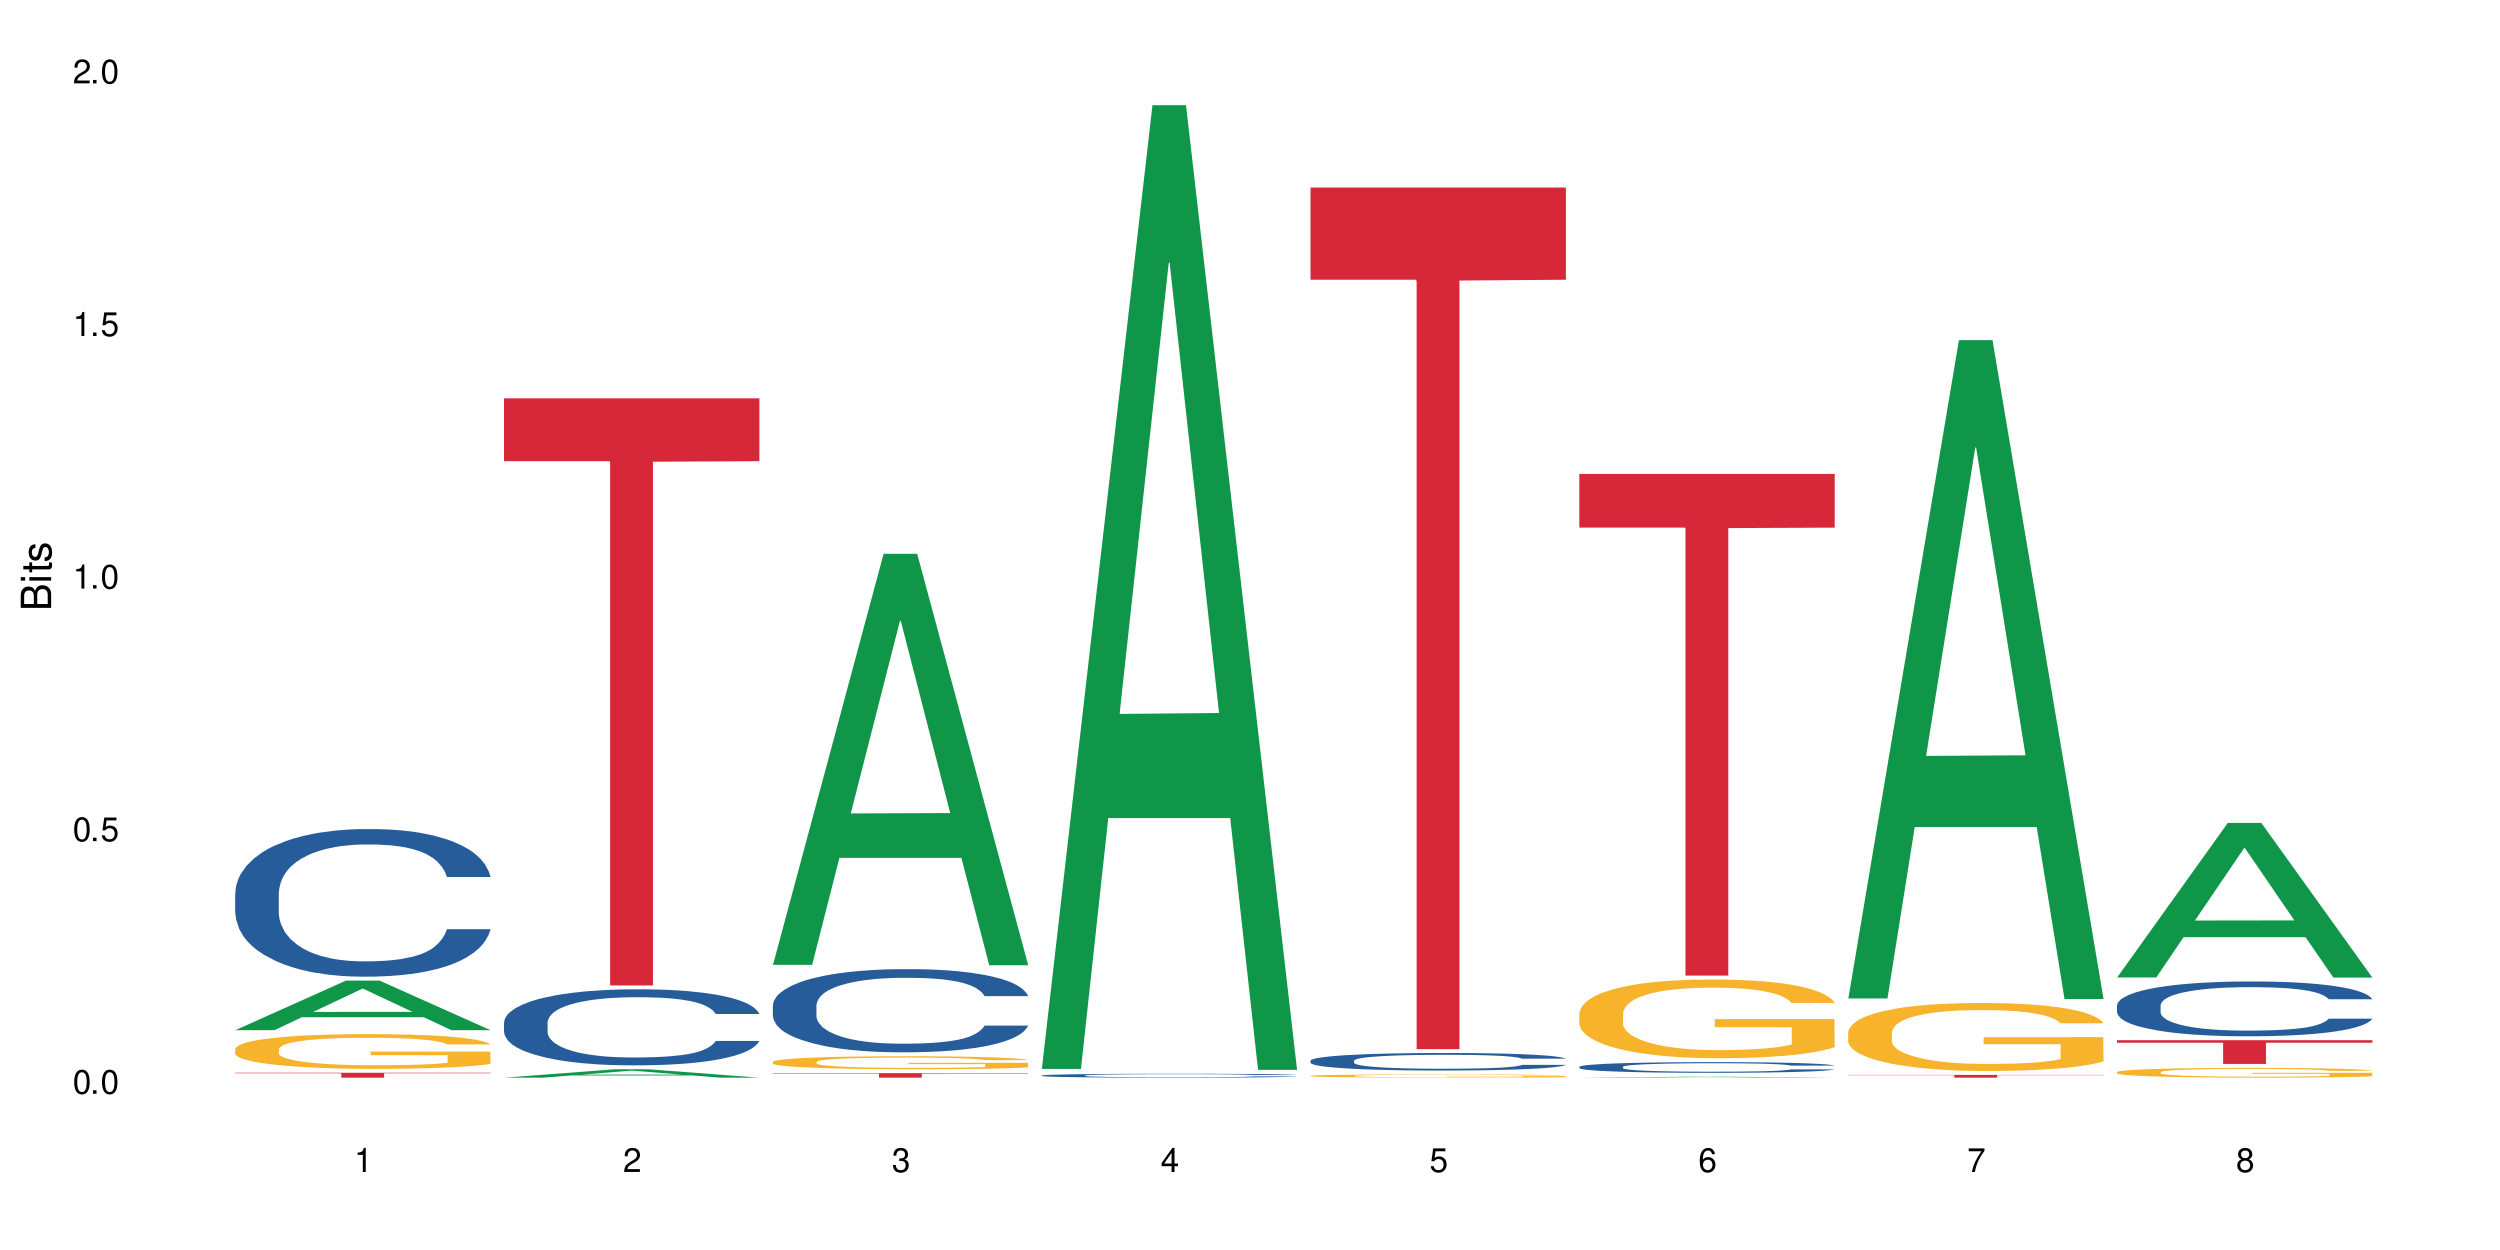 <?xml version="1.0" encoding="UTF-8"?>
<svg xmlns="http://www.w3.org/2000/svg" xmlns:xlink="http://www.w3.org/1999/xlink" width="720" height="360" viewBox="0 0 720 360">
<defs>
<g>
<g id="glyph-0-0">
</g>
<g id="glyph-0-1">
<path d="M 2.641 -6.938 C 2 -6.938 1.422 -6.656 1.078 -6.172 C 0.641 -5.562 0.406 -4.641 0.406 -3.359 C 0.406 -1.016 1.188 0.219 2.641 0.219 C 4.078 0.219 4.859 -1.016 4.859 -3.297 C 4.859 -4.641 4.656 -5.547 4.203 -6.172 C 3.844 -6.656 3.281 -6.938 2.641 -6.938 Z M 2.641 -6.188 C 3.547 -6.188 4 -5.25 4 -3.375 C 4 -1.406 3.562 -0.484 2.625 -0.484 C 1.734 -0.484 1.281 -1.438 1.281 -3.344 C 1.281 -5.25 1.734 -6.188 2.641 -6.188 Z M 2.641 -6.188 "/>
</g>
<g id="glyph-0-2">
<path d="M 1.828 -1 L 0.828 -1 L 0.828 0 L 1.828 0 Z M 1.828 -1 "/>
</g>
<g id="glyph-0-3">
<path d="M 4.562 -6.797 L 1.062 -6.797 L 0.547 -3.094 L 1.328 -3.094 C 1.719 -3.562 2.047 -3.734 2.578 -3.734 C 3.484 -3.734 4.062 -3.109 4.062 -2.094 C 4.062 -1.125 3.484 -0.531 2.578 -0.531 C 1.828 -0.531 1.375 -0.906 1.188 -1.672 L 0.328 -1.672 C 0.453 -1.109 0.547 -0.844 0.75 -0.594 C 1.125 -0.078 1.828 0.219 2.594 0.219 C 3.969 0.219 4.922 -0.781 4.922 -2.219 C 4.922 -3.562 4.031 -4.484 2.719 -4.484 C 2.25 -4.484 1.859 -4.359 1.469 -4.062 L 1.734 -5.969 L 4.562 -5.969 Z M 4.562 -6.797 "/>
</g>
<g id="glyph-0-4">
<path d="M 2.484 -4.938 L 2.484 0 L 3.328 0 L 3.328 -6.938 L 2.766 -6.938 C 2.469 -5.875 2.281 -5.734 0.984 -5.562 L 0.984 -4.938 Z M 2.484 -4.938 "/>
</g>
<g id="glyph-0-5">
<path d="M 4.859 -0.828 L 1.281 -0.828 C 1.359 -1.406 1.672 -1.781 2.5 -2.281 L 3.469 -2.828 C 4.406 -3.344 4.906 -4.062 4.906 -4.906 C 4.906 -5.484 4.672 -6.031 4.266 -6.406 C 3.859 -6.766 3.375 -6.938 2.719 -6.938 C 1.859 -6.938 1.219 -6.625 0.844 -6.031 C 0.609 -5.672 0.5 -5.234 0.484 -4.531 L 1.328 -4.531 C 1.359 -5.016 1.406 -5.281 1.531 -5.516 C 1.75 -5.938 2.188 -6.203 2.703 -6.203 C 3.469 -6.203 4.031 -5.641 4.031 -4.891 C 4.031 -4.344 3.719 -3.859 3.125 -3.516 L 2.234 -3 C 0.812 -2.172 0.406 -1.531 0.328 -0.016 L 4.859 -0.016 Z M 4.859 -0.828 "/>
</g>
<g id="glyph-0-6">
<path d="M 2.125 -3.188 L 2.578 -3.188 C 3.5 -3.188 3.984 -2.766 3.984 -1.922 C 3.984 -1.062 3.469 -0.531 2.594 -0.531 C 1.656 -0.531 1.203 -1 1.156 -2.016 L 0.312 -2.016 C 0.344 -1.453 0.438 -1.094 0.609 -0.781 C 0.953 -0.109 1.625 0.219 2.547 0.219 C 3.953 0.219 4.859 -0.625 4.859 -1.938 C 4.859 -2.828 4.516 -3.297 3.703 -3.594 C 4.344 -3.844 4.656 -4.328 4.656 -5.031 C 4.656 -6.219 3.875 -6.938 2.578 -6.938 C 1.203 -6.938 0.484 -6.172 0.453 -4.703 L 1.297 -4.703 C 1.312 -5.125 1.344 -5.359 1.453 -5.578 C 1.641 -5.969 2.062 -6.203 2.594 -6.203 C 3.344 -6.203 3.797 -5.75 3.797 -5 C 3.797 -4.516 3.609 -4.219 3.25 -4.047 C 3.016 -3.953 2.703 -3.922 2.125 -3.906 Z M 2.125 -3.188 "/>
</g>
<g id="glyph-0-7">
<path d="M 3.141 -1.672 L 3.141 0 L 3.984 0 L 3.984 -1.672 L 4.984 -1.672 L 4.984 -2.438 L 3.984 -2.438 L 3.984 -6.938 L 3.359 -6.938 L 0.266 -2.578 L 0.266 -1.672 Z M 3.141 -2.438 L 1 -2.438 L 3.141 -5.5 Z M 3.141 -2.438 "/>
</g>
<g id="glyph-0-8">
<path d="M 4.781 -5.125 C 4.609 -6.266 3.891 -6.938 2.844 -6.938 C 2.094 -6.938 1.422 -6.578 1.031 -5.953 C 0.594 -5.266 0.406 -4.422 0.406 -3.172 C 0.406 -2 0.578 -1.25 0.984 -0.641 C 1.359 -0.078 1.953 0.219 2.703 0.219 C 3.984 0.219 4.922 -0.75 4.922 -2.094 C 4.922 -3.375 4.062 -4.281 2.844 -4.281 C 2.172 -4.281 1.641 -4.031 1.281 -3.516 C 1.281 -5.234 1.828 -6.188 2.797 -6.188 C 3.391 -6.188 3.797 -5.797 3.938 -5.125 Z M 2.734 -3.531 C 3.547 -3.531 4.062 -2.953 4.062 -2.031 C 4.062 -1.156 3.484 -0.531 2.703 -0.531 C 1.922 -0.531 1.328 -1.188 1.328 -2.078 C 1.328 -2.938 1.906 -3.531 2.734 -3.531 Z M 2.734 -3.531 "/>
</g>
<g id="glyph-0-9">
<path d="M 4.984 -6.797 L 0.438 -6.797 L 0.438 -5.969 L 4.109 -5.969 C 2.5 -3.656 1.828 -2.234 1.328 0 L 2.219 0 C 2.594 -2.172 3.453 -4.047 4.984 -6.094 Z M 4.984 -6.797 "/>
</g>
<g id="glyph-0-10">
<path d="M 3.75 -3.656 C 4.469 -4.094 4.688 -4.438 4.688 -5.078 C 4.688 -6.172 3.844 -6.938 2.641 -6.938 C 1.438 -6.938 0.594 -6.172 0.594 -5.094 C 0.594 -4.438 0.812 -4.094 1.516 -3.656 C 0.734 -3.266 0.359 -2.703 0.359 -1.922 C 0.359 -0.656 1.281 0.219 2.641 0.219 C 3.984 0.219 4.922 -0.656 4.922 -1.922 C 4.922 -2.703 4.531 -3.266 3.75 -3.656 Z M 2.641 -6.188 C 3.359 -6.188 3.812 -5.75 3.812 -5.062 C 3.812 -4.406 3.344 -3.984 2.641 -3.984 C 1.922 -3.984 1.453 -4.406 1.453 -5.078 C 1.453 -5.75 1.922 -6.188 2.641 -6.188 Z M 2.641 -3.266 C 3.484 -3.266 4.062 -2.719 4.062 -1.906 C 4.062 -1.078 3.484 -0.531 2.625 -0.531 C 1.797 -0.531 1.219 -1.094 1.219 -1.906 C 1.219 -2.719 1.781 -3.266 2.641 -3.266 Z M 2.641 -3.266 "/>
</g>
<g id="glyph-1-0">
</g>
<g id="glyph-1-1">
<path d="M 0 -0.953 L 0 -4.891 C 0 -5.719 -0.234 -6.344 -0.734 -6.797 C -1.188 -7.234 -1.812 -7.469 -2.5 -7.469 C -3.547 -7.469 -4.188 -7 -4.625 -5.875 C -4.984 -6.688 -5.625 -7.094 -6.531 -7.094 C -7.172 -7.094 -7.734 -6.859 -8.141 -6.391 C -8.562 -5.922 -8.75 -5.344 -8.75 -4.5 L -8.75 -0.953 Z M -4.984 -2.062 L -7.766 -2.062 L -7.766 -4.219 C -7.766 -4.844 -7.688 -5.203 -7.453 -5.5 C -7.219 -5.812 -6.859 -5.969 -6.375 -5.969 C -5.891 -5.969 -5.531 -5.812 -5.297 -5.5 C -5.062 -5.203 -4.984 -4.844 -4.984 -4.219 Z M -0.984 -2.062 L -4 -2.062 L -4 -4.781 C -4 -5.766 -3.438 -6.359 -2.484 -6.359 C -1.547 -6.359 -0.984 -5.766 -0.984 -4.781 Z M -0.984 -2.062 "/>
</g>
<g id="glyph-1-2">
<path d="M -6.281 -1.797 L -6.281 -0.797 L 0 -0.797 L 0 -1.797 Z M -8.75 -1.797 L -8.75 -0.797 L -7.484 -0.797 L -7.484 -1.797 Z M -8.75 -1.797 "/>
</g>
<g id="glyph-1-3">
<path d="M -6.281 -3.047 L -6.281 -2.016 L -8.016 -2.016 L -8.016 -1.016 L -6.281 -1.016 L -6.281 -0.172 L -5.469 -0.172 L -5.469 -1.016 L -0.719 -1.016 C -0.078 -1.016 0.281 -1.453 0.281 -2.234 C 0.281 -2.5 0.25 -2.719 0.188 -3.047 L -0.641 -3.047 C -0.609 -2.906 -0.594 -2.766 -0.594 -2.562 C -0.594 -2.141 -0.719 -2.016 -1.156 -2.016 L -5.469 -2.016 L -5.469 -3.047 Z M -6.281 -3.047 "/>
</g>
<g id="glyph-1-4">
<path d="M -4.531 -5.25 C -5.766 -5.25 -6.469 -4.422 -6.469 -2.969 C -6.469 -1.516 -5.719 -0.562 -4.547 -0.562 C -3.562 -0.562 -3.094 -1.062 -2.734 -2.562 L -2.516 -3.484 C -2.344 -4.188 -2.094 -4.469 -1.641 -4.469 C -1.047 -4.469 -0.641 -3.875 -0.641 -3 C -0.641 -2.453 -0.797 -2 -1.062 -1.75 C -1.25 -1.594 -1.422 -1.531 -1.875 -1.469 L -1.875 -0.406 C -0.422 -0.453 0.281 -1.266 0.281 -2.922 C 0.281 -4.5 -0.5 -5.516 -1.719 -5.516 C -2.656 -5.516 -3.172 -4.984 -3.469 -3.734 L -3.703 -2.766 C -3.891 -1.953 -4.156 -1.609 -4.594 -1.609 C -5.188 -1.609 -5.547 -2.125 -5.547 -2.938 C -5.547 -3.75 -5.203 -4.172 -4.531 -4.203 Z M -4.531 -5.25 "/>
</g>
</g>
</defs>
<rect x="-72" y="-36" width="864" height="432" fill="rgb(100%, 100%, 100%)" fill-opacity="1"/>
<path fill-rule="nonzero" fill="rgb(6.275%, 58.824%, 28.235%)" fill-opacity="1" d="M 67.73 296.691 L 67.809 296.676 L 99.637 282.414 L 109.301 282.414 L 141.281 296.703 L 130.047 296.703 L 122.031 292.973 L 86.906 292.973 L 79.047 296.691 L 67.73 296.691 L 90.285 291.43 L 118.809 291.418 L 104.586 284.75 L 104.43 284.734 L 104.27 284.777 L 90.207 291.418 L 90.285 291.43 Z M 67.73 296.691 "/>
<path fill-rule="nonzero" fill="rgb(14.51%, 36.078%, 60%)" fill-opacity="1" d="M 67.73 257.285 L 67.82 257.246 L 67.82 256.312 L 68.09 254.836 L 68.719 252.973 L 69.344 251.691 L 70.961 249.398 L 73.203 247.184 L 75.535 245.473 L 77.238 244.465 L 78.766 243.688 L 82.262 242.25 L 84.504 241.512 L 86.926 240.852 L 89.887 240.191 L 92.039 239.805 L 96.883 239.18 L 100.469 238.91 L 103.25 238.793 L 109.262 238.793 L 112.848 238.949 L 115.449 239.141 L 118.32 239.453 L 120.742 239.805 L 124.957 240.656 L 128.727 241.746 L 130.43 242.367 L 133.121 243.57 L 135.184 244.734 L 136.617 245.746 L 138.234 247.184 L 139.668 248.93 L 140.746 250.914 L 141.281 252.582 L 128.727 252.582 L 128.098 251.027 L 127.379 249.824 L 126.035 248.23 L 124.688 247.105 L 122.805 245.98 L 121.102 245.242 L 118.77 244.504 L 116.707 244.035 L 114.555 243.688 L 112.488 243.453 L 108.543 243.223 L 103.969 243.223 L 102.266 243.301 L 98.766 243.609 L 96.883 243.883 L 94.191 244.426 L 92.309 244.93 L 90.066 245.707 L 88.539 246.367 L 86.656 247.379 L 85.312 248.27 L 83.785 249.555 L 82.891 250.523 L 82.082 251.613 L 81.363 252.895 L 80.828 254.254 L 80.469 255.691 L 80.289 257.09 L 80.289 263.109 L 80.469 264.508 L 80.918 266.141 L 82.082 268.512 L 83.785 270.57 L 85.762 272.199 L 87.645 273.367 L 88.719 273.91 L 90.156 274.531 L 92.398 275.309 L 95.629 276.086 L 97.512 276.395 L 100.383 276.707 L 103.34 276.863 L 107.289 276.863 L 110.785 276.707 L 113.117 276.512 L 115.539 276.203 L 118.859 275.539 L 120.922 274.918 L 122.715 274.18 L 124.062 273.441 L 124.957 272.82 L 126.305 271.617 L 127.379 270.297 L 128.188 268.938 L 128.727 267.617 L 141.281 267.617 L 140.746 269.172 L 139.938 270.684 L 139.129 271.812 L 137.875 273.172 L 136.441 274.375 L 134.375 275.734 L 132.672 276.629 L 130.43 277.602 L 128.367 278.336 L 126.125 279 L 122.805 279.773 L 120.652 280.164 L 118.32 280.512 L 115.539 280.824 L 112.043 281.098 L 108.273 281.25 L 104.777 281.289 L 101.008 281.211 L 98.227 281.059 L 94.551 280.707 L 89.977 280.008 L 86.656 279.27 L 84.055 278.531 L 81.812 277.754 L 79.301 276.707 L 76.074 274.996 L 74.098 273.676 L 72.754 272.59 L 71.23 271.074 L 70.152 269.715 L 68.898 267.539 L 68 264.781 L 67.73 262.645 Z M 67.73 257.285 "/>
<path fill-rule="nonzero" fill="rgb(96.863%, 70.196%, 16.863%)" fill-opacity="1" d="M 67.73 302.109 L 67.82 302.102 L 67.82 301.918 L 68.18 301.508 L 69.078 300.941 L 70.242 300.477 L 71.5 300.109 L 72.305 299.918 L 73.652 299.645 L 74.816 299.445 L 77.777 299.035 L 81.543 298.648 L 83.609 298.484 L 85.941 298.332 L 89.258 298.156 L 90.785 298.094 L 95.449 297.945 L 100.738 297.855 L 106.57 297.828 L 109.262 297.836 L 112.938 297.875 L 117.961 297.973 L 120.832 298.066 L 123.074 298.156 L 125.406 298.277 L 128.277 298.457 L 130.969 298.676 L 133.121 298.895 L 135.273 299.172 L 137.066 299.461 L 138.594 299.781 L 139.938 300.164 L 140.746 300.484 L 141.281 300.805 L 128.816 300.805 L 128.098 300.484 L 127.289 300.238 L 125.945 299.938 L 124.598 299.719 L 123.254 299.543 L 120.742 299.309 L 118.59 299.16 L 115.898 299.035 L 113.297 298.953 L 110.336 298.895 L 108.543 298.879 L 103.789 298.879 L 99.484 298.941 L 96.973 299.016 L 95.18 299.09 L 92.668 299.227 L 91.141 299.336 L 90.246 299.406 L 87.555 299.691 L 85.762 299.945 L 84.773 300.121 L 83.52 300.395 L 82.621 300.641 L 81.633 301.004 L 81.098 301.281 L 80.379 301.902 L 80.289 303.543 L 80.559 303.891 L 81.098 304.266 L 81.812 304.594 L 82.891 304.941 L 83.965 305.207 L 85.852 305.562 L 87.465 305.801 L 88.719 305.953 L 91.141 306.203 L 92.129 306.285 L 94.461 306.449 L 96.883 306.574 L 99.844 306.684 L 102.086 306.742 L 105.672 306.785 L 110.246 306.785 L 115.629 306.73 L 119.039 306.656 L 121.371 306.586 L 122.895 306.52 L 124.777 306.422 L 126.125 306.328 L 127.379 306.23 L 128.906 306.074 L 128.906 303.891 L 106.75 303.883 L 106.75 302.859 L 141.195 302.852 L 141.281 306.422 L 139.398 306.668 L 137.066 306.906 L 134.824 307.086 L 132.492 307.242 L 129.176 307.418 L 126.484 307.527 L 122.355 307.652 L 118.59 307.734 L 114.645 307.789 L 111.145 307.816 L 107.02 307.828 L 103.34 307.809 L 99.395 307.754 L 96.254 307.68 L 93.383 307.59 L 90.516 307.473 L 86.926 307.277 L 84.594 307.125 L 82.172 306.934 L 79.75 306.703 L 77.598 306.457 L 76.164 306.266 L 74.727 306.047 L 73.203 305.773 L 71.766 305.461 L 70.691 305.18 L 69.703 304.859 L 68.988 304.559 L 68.27 304.148 L 67.91 303.816 L 67.73 303.535 Z M 67.73 302.109 "/>
<path fill-rule="nonzero" fill="rgb(83.922%, 15.686%, 22.353%)" fill-opacity="1" d="M 67.73 308.953 L 141.281 308.953 L 141.281 309.105 L 110.629 309.105 L 110.629 310.371 L 98.297 310.371 L 98.297 309.105 L 67.73 309.105 Z M 67.73 308.953 "/>
<path fill-rule="nonzero" fill="rgb(6.275%, 58.824%, 28.235%)" fill-opacity="1" d="M 145.156 310.371 L 145.234 310.367 L 177.059 307.953 L 186.723 307.953 L 218.707 310.371 L 207.469 310.371 L 199.453 309.742 L 164.328 309.742 L 156.469 310.371 L 145.156 310.371 L 167.707 309.48 L 196.23 309.477 L 182.008 308.348 L 181.852 308.348 L 181.695 308.355 L 167.629 309.477 L 167.707 309.48 Z M 145.156 310.371 "/>
<path fill-rule="nonzero" fill="rgb(14.51%, 36.078%, 60%)" fill-opacity="1" d="M 145.156 294.461 L 145.242 294.441 L 145.242 293.961 L 145.512 293.199 L 146.141 292.238 L 146.77 291.578 L 148.383 290.395 L 150.625 289.254 L 152.957 288.375 L 154.664 287.855 L 156.188 287.453 L 159.684 286.715 L 161.93 286.332 L 164.352 285.992 L 167.309 285.652 L 169.461 285.453 L 174.305 285.133 L 177.895 284.992 L 180.676 284.934 L 186.684 284.934 L 190.273 285.012 L 192.875 285.113 L 195.742 285.273 L 198.164 285.453 L 202.383 285.895 L 206.148 286.453 L 207.852 286.773 L 210.543 287.395 L 212.605 287.996 L 214.043 288.516 L 215.656 289.254 L 217.094 290.156 L 218.168 291.176 L 218.707 292.039 L 206.148 292.039 L 205.52 291.238 L 204.805 290.617 L 203.457 289.797 L 202.113 289.215 L 200.23 288.637 L 198.523 288.254 L 196.191 287.875 L 194.129 287.633 L 191.977 287.453 L 189.914 287.332 L 185.969 287.215 L 181.391 287.215 L 179.688 287.254 L 176.191 287.414 L 174.305 287.555 L 171.613 287.836 L 169.73 288.094 L 167.488 288.496 L 165.965 288.836 L 164.082 289.355 L 162.734 289.816 L 161.211 290.477 L 160.312 290.977 L 159.508 291.539 L 158.789 292.199 L 158.25 292.898 L 157.891 293.641 L 157.711 294.359 L 157.711 297.461 L 157.891 298.184 L 158.34 299.023 L 159.508 300.246 L 161.211 301.305 L 163.184 302.145 L 165.066 302.746 L 166.145 303.027 L 167.578 303.348 L 169.82 303.746 L 173.051 304.148 L 174.934 304.309 L 177.805 304.469 L 180.766 304.547 L 184.711 304.547 L 188.211 304.469 L 190.543 304.367 L 192.965 304.207 L 196.281 303.867 L 198.344 303.547 L 200.141 303.168 L 201.484 302.785 L 202.383 302.465 L 203.727 301.844 L 204.805 301.164 L 205.609 300.465 L 206.148 299.785 L 218.707 299.785 L 218.168 300.586 L 217.359 301.367 L 216.555 301.945 L 215.297 302.645 L 213.863 303.266 L 211.801 303.969 L 210.094 304.426 L 207.852 304.93 L 205.789 305.309 L 203.547 305.648 L 200.23 306.051 L 198.074 306.25 L 195.742 306.43 L 192.965 306.59 L 189.465 306.73 L 185.699 306.809 L 182.199 306.828 L 178.434 306.789 L 175.652 306.711 L 171.973 306.531 L 167.398 306.168 L 164.082 305.789 L 161.48 305.41 L 159.238 305.008 L 156.727 304.469 L 153.496 303.586 L 151.523 302.906 L 150.176 302.348 L 148.652 301.566 L 147.574 300.863 L 146.32 299.742 L 145.422 298.324 L 145.156 297.223 Z M 145.156 294.461 "/>
<path fill-rule="nonzero" fill="rgb(83.922%, 15.686%, 22.353%)" fill-opacity="1" d="M 145.156 114.723 L 218.707 114.723 L 218.707 132.824 L 188.051 132.98 L 188.051 283.809 L 175.719 283.809 L 175.719 133.141 L 175.539 132.824 L 145.156 132.824 Z M 145.156 114.723 "/>
<path fill-rule="nonzero" fill="rgb(6.275%, 58.824%, 28.235%)" fill-opacity="1" d="M 222.578 277.883 L 222.656 277.773 L 254.48 159.496 L 264.148 159.496 L 296.129 277.996 L 284.895 277.996 L 276.879 247.062 L 241.75 247.062 L 233.895 277.883 L 222.578 277.883 L 245.129 234.27 L 273.656 234.156 L 259.434 178.859 L 259.273 178.746 L 259.117 179.082 L 245.051 234.156 L 245.129 234.27 Z M 222.578 277.883 "/>
<path fill-rule="nonzero" fill="rgb(14.51%, 36.078%, 60%)" fill-opacity="1" d="M 222.578 289.543 L 222.668 289.523 L 222.668 288.996 L 222.938 288.164 L 223.562 287.113 L 224.191 286.391 L 225.809 285.098 L 228.051 283.852 L 230.383 282.887 L 232.086 282.316 L 233.609 281.879 L 237.109 281.07 L 239.352 280.652 L 241.773 280.281 L 244.734 279.91 L 246.887 279.691 L 251.73 279.34 L 255.316 279.188 L 258.098 279.121 L 264.109 279.121 L 267.695 279.207 L 270.297 279.316 L 273.168 279.492 L 275.59 279.691 L 279.805 280.172 L 283.57 280.785 L 285.277 281.137 L 287.969 281.812 L 290.031 282.473 L 291.465 283.039 L 293.082 283.852 L 294.516 284.836 L 295.59 285.953 L 296.129 286.895 L 283.57 286.895 L 282.945 286.02 L 282.227 285.34 L 280.883 284.441 L 279.535 283.805 L 277.652 283.172 L 275.949 282.754 L 273.617 282.34 L 271.551 282.078 L 269.398 281.879 L 267.336 281.75 L 263.391 281.617 L 258.816 281.617 L 257.109 281.66 L 253.613 281.836 L 251.73 281.988 L 249.039 282.297 L 247.156 282.582 L 244.914 283.02 L 243.387 283.391 L 241.504 283.961 L 240.16 284.465 L 238.633 285.188 L 237.738 285.734 L 236.93 286.348 L 236.211 287.07 L 235.672 287.836 L 235.316 288.645 L 235.137 289.434 L 235.137 292.828 L 235.316 293.617 L 235.762 294.535 L 236.93 295.871 L 238.633 297.031 L 240.605 297.953 L 242.492 298.609 L 243.566 298.914 L 245.004 299.266 L 247.246 299.703 L 250.473 300.141 L 252.355 300.316 L 255.227 300.492 L 258.188 300.578 L 262.133 300.578 L 265.633 300.492 L 267.965 300.383 L 270.387 300.207 L 273.707 299.836 L 275.77 299.484 L 277.562 299.07 L 278.906 298.652 L 279.805 298.301 L 281.148 297.625 L 282.227 296.879 L 283.035 296.113 L 283.57 295.367 L 296.129 295.367 L 295.59 296.242 L 294.785 297.098 L 293.977 297.734 L 292.723 298.5 L 291.285 299.18 L 289.223 299.945 L 287.52 300.449 L 285.277 300.996 L 283.215 301.41 L 280.973 301.785 L 277.652 302.223 L 275.5 302.441 L 273.168 302.637 L 270.387 302.812 L 266.887 302.965 L 263.121 303.055 L 259.621 303.074 L 255.855 303.031 L 253.074 302.945 L 249.398 302.746 L 244.824 302.352 L 241.504 301.938 L 238.902 301.52 L 236.66 301.082 L 234.148 300.492 L 230.918 299.527 L 228.945 298.785 L 227.602 298.172 L 226.074 297.316 L 225 296.551 L 223.742 295.324 L 222.848 293.77 L 222.578 292.566 Z M 222.578 289.543 "/>
<path fill-rule="nonzero" fill="rgb(96.863%, 70.196%, 16.863%)" fill-opacity="1" d="M 222.578 305.801 L 222.668 305.797 L 222.668 305.73 L 223.027 305.578 L 223.922 305.363 L 225.09 305.191 L 226.344 305.055 L 227.152 304.98 L 228.496 304.879 L 229.664 304.805 L 232.625 304.652 L 236.391 304.508 L 238.453 304.445 L 240.785 304.387 L 244.105 304.324 L 245.629 304.301 L 250.293 304.246 L 255.586 304.211 L 261.418 304.199 L 264.109 304.203 L 267.785 304.219 L 272.809 304.254 L 275.68 304.289 L 277.922 304.324 L 280.254 304.367 L 283.125 304.438 L 285.816 304.52 L 287.969 304.602 L 290.121 304.703 L 291.914 304.812 L 293.438 304.93 L 294.785 305.074 L 295.59 305.195 L 296.129 305.312 L 283.66 305.312 L 282.945 305.195 L 282.137 305.102 L 280.793 304.988 L 279.445 304.906 L 278.102 304.844 L 275.59 304.754 L 273.438 304.699 L 270.746 304.652 L 268.145 304.621 L 265.184 304.602 L 263.391 304.594 L 258.637 304.594 L 254.332 304.617 L 251.82 304.645 L 250.023 304.672 L 247.512 304.723 L 245.988 304.766 L 245.094 304.793 L 242.402 304.898 L 240.605 304.992 L 239.621 305.059 L 238.363 305.16 L 237.469 305.254 L 236.48 305.391 L 235.941 305.492 L 235.227 305.723 L 235.137 306.34 L 235.406 306.469 L 235.941 306.609 L 236.66 306.73 L 237.738 306.859 L 238.812 306.961 L 240.695 307.094 L 242.312 307.18 L 243.566 307.238 L 245.988 307.332 L 246.977 307.363 L 249.309 307.426 L 251.73 307.473 L 254.691 307.512 L 256.934 307.535 L 260.52 307.551 L 265.094 307.551 L 270.477 307.531 L 273.887 307.504 L 276.219 307.477 L 277.742 307.453 L 279.625 307.414 L 280.973 307.379 L 282.227 307.344 L 283.75 307.285 L 283.75 306.469 L 261.598 306.465 L 261.598 306.082 L 296.039 306.078 L 296.129 307.414 L 294.246 307.508 L 291.914 307.594 L 289.672 307.664 L 287.34 307.723 L 284.02 307.785 L 281.328 307.828 L 277.203 307.875 L 273.438 307.906 L 269.488 307.926 L 265.992 307.938 L 261.867 307.941 L 258.188 307.934 L 254.242 307.914 L 251.102 307.887 L 248.23 307.852 L 245.359 307.805 L 241.773 307.734 L 239.441 307.676 L 237.02 307.605 L 234.598 307.52 L 232.445 307.426 L 231.008 307.355 L 229.574 307.273 L 228.051 307.172 L 226.613 307.055 L 225.539 306.949 L 224.551 306.828 L 223.832 306.719 L 223.117 306.562 L 222.758 306.441 L 222.578 306.336 Z M 222.578 305.801 "/>
<path fill-rule="nonzero" fill="rgb(83.922%, 15.686%, 22.353%)" fill-opacity="1" d="M 222.578 309.062 L 296.129 309.062 L 296.129 309.203 L 265.477 309.207 L 265.477 310.371 L 253.141 310.371 L 253.141 309.207 L 252.965 309.203 L 222.578 309.203 Z M 222.578 309.062 "/>
<path fill-rule="nonzero" fill="rgb(6.275%, 58.824%, 28.235%)" fill-opacity="1" d="M 300 307.859 L 300.078 307.602 L 331.906 30.305 L 341.57 30.305 L 373.555 308.121 L 362.316 308.121 L 354.301 235.602 L 319.176 235.602 L 311.316 307.859 L 300 307.859 L 322.555 205.605 L 351.078 205.344 L 336.855 75.695 L 336.699 75.434 L 336.543 76.219 L 322.477 205.344 L 322.555 205.605 Z M 300 307.859 "/>
<path fill-rule="nonzero" fill="rgb(14.51%, 36.078%, 60%)" fill-opacity="1" d="M 300 309.734 L 300.09 309.734 L 300.09 309.711 L 300.359 309.672 L 300.988 309.621 L 301.617 309.59 L 303.23 309.527 L 305.473 309.469 L 307.805 309.422 L 309.508 309.398 L 311.035 309.375 L 314.531 309.34 L 316.773 309.32 L 319.195 309.301 L 322.156 309.285 L 324.309 309.273 L 329.152 309.258 L 332.742 309.25 L 335.52 309.246 L 341.531 309.246 L 345.117 309.25 L 347.719 309.258 L 350.59 309.266 L 353.012 309.273 L 357.227 309.297 L 360.996 309.324 L 362.699 309.34 L 365.391 309.375 L 367.453 309.402 L 368.891 309.43 L 370.504 309.469 L 371.938 309.516 L 373.016 309.566 L 373.555 309.613 L 360.996 309.613 L 360.367 309.57 L 359.648 309.539 L 358.305 309.496 L 356.961 309.469 L 355.074 309.438 L 353.371 309.418 L 351.039 309.398 L 348.977 309.387 L 346.824 309.375 L 344.762 309.371 L 340.812 309.363 L 336.238 309.363 L 334.535 309.367 L 331.035 309.375 L 329.152 309.383 L 326.461 309.395 L 324.578 309.41 L 322.336 309.43 L 320.812 309.449 L 318.926 309.473 L 317.582 309.496 L 316.059 309.531 L 315.16 309.559 L 314.352 309.586 L 313.637 309.621 L 313.098 309.656 L 312.738 309.695 L 312.559 309.73 L 312.559 309.891 L 312.738 309.926 L 313.188 309.969 L 314.352 310.035 L 316.059 310.086 L 318.031 310.133 L 319.914 310.16 L 320.992 310.176 L 322.426 310.191 L 324.668 310.215 L 327.898 310.234 L 329.781 310.242 L 332.652 310.25 L 335.609 310.254 L 339.559 310.254 L 343.055 310.25 L 345.387 310.246 L 347.809 310.238 L 351.129 310.219 L 353.191 310.203 L 354.984 310.184 L 356.332 310.164 L 357.227 310.148 L 358.574 310.117 L 359.648 310.082 L 360.457 310.043 L 360.996 310.008 L 373.555 310.008 L 373.016 310.051 L 372.207 310.09 L 371.402 310.121 L 370.145 310.156 L 368.711 310.188 L 366.645 310.223 L 364.941 310.25 L 362.699 310.273 L 360.637 310.293 L 358.395 310.312 L 355.074 310.332 L 352.922 310.34 L 350.59 310.352 L 347.809 310.359 L 344.312 310.367 L 340.543 310.371 L 333.277 310.371 L 330.5 310.367 L 326.82 310.355 L 322.246 310.336 L 318.926 310.316 L 316.324 310.297 L 314.082 310.277 L 311.57 310.25 L 308.344 310.203 L 306.371 310.172 L 305.023 310.141 L 303.5 310.102 L 302.422 310.066 L 301.168 310.008 L 300.27 309.934 L 300 309.879 Z M 300 309.734 "/>
<path fill-rule="nonzero" fill="rgb(14.51%, 36.078%, 60%)" fill-opacity="1" d="M 377.426 305.461 L 377.516 305.457 L 377.516 305.348 L 377.781 305.172 L 378.41 304.949 L 379.039 304.797 L 380.652 304.523 L 382.895 304.262 L 385.227 304.059 L 386.934 303.938 L 388.457 303.848 L 391.957 303.676 L 394.199 303.586 L 396.621 303.508 L 399.578 303.43 L 401.734 303.383 L 406.574 303.312 L 410.164 303.277 L 412.945 303.266 L 418.953 303.266 L 422.543 303.285 L 425.145 303.305 L 428.016 303.344 L 430.438 303.383 L 434.652 303.484 L 438.418 303.617 L 440.125 303.688 L 442.812 303.832 L 444.879 303.973 L 446.312 304.09 L 447.926 304.262 L 449.363 304.469 L 450.438 304.703 L 450.977 304.902 L 438.418 304.902 L 437.789 304.719 L 437.074 304.574 L 435.727 304.387 L 434.383 304.254 L 432.5 304.117 L 430.793 304.031 L 428.461 303.941 L 426.398 303.887 L 424.246 303.848 L 422.184 303.82 L 418.238 303.789 L 413.664 303.789 L 411.957 303.801 L 408.461 303.836 L 406.574 303.871 L 403.887 303.934 L 402 303.992 L 399.758 304.086 L 398.234 304.164 L 396.352 304.285 L 395.004 304.391 L 393.48 304.543 L 392.582 304.66 L 391.777 304.789 L 391.059 304.941 L 390.52 305.102 L 390.16 305.273 L 389.98 305.438 L 389.98 306.152 L 390.16 306.32 L 390.609 306.516 L 391.777 306.797 L 393.48 307.039 L 395.453 307.234 L 397.336 307.371 L 398.414 307.438 L 399.848 307.512 L 402.09 307.602 L 405.32 307.695 L 407.203 307.73 L 410.074 307.77 L 413.035 307.789 L 416.98 307.789 L 420.48 307.77 L 422.812 307.746 L 425.234 307.711 L 428.551 307.629 L 430.613 307.559 L 432.41 307.469 L 433.754 307.383 L 434.652 307.309 L 435.996 307.164 L 437.074 307.008 L 437.879 306.848 L 438.418 306.688 L 450.977 306.688 L 450.438 306.875 L 449.633 307.055 L 448.824 307.188 L 447.566 307.348 L 446.133 307.492 L 444.07 307.652 L 442.367 307.762 L 440.125 307.875 L 438.059 307.965 L 435.816 308.043 L 432.5 308.133 L 430.348 308.18 L 428.016 308.223 L 425.234 308.258 L 421.734 308.289 L 417.969 308.309 L 414.469 308.312 L 410.703 308.305 L 407.922 308.285 L 404.242 308.246 L 399.668 308.16 L 396.352 308.074 L 393.75 307.984 L 391.508 307.895 L 388.996 307.77 L 385.766 307.566 L 383.793 307.41 L 382.449 307.281 L 380.922 307.102 L 379.848 306.938 L 378.59 306.68 L 377.695 306.352 L 377.426 306.098 Z M 377.426 305.461 "/>
<path fill-rule="nonzero" fill="rgb(96.863%, 70.196%, 16.863%)" fill-opacity="1" d="M 377.426 309.84 L 377.516 309.836 L 377.516 309.82 L 377.871 309.781 L 378.77 309.73 L 379.938 309.688 L 381.191 309.652 L 382 309.633 L 383.344 309.609 L 384.512 309.59 L 387.469 309.551 L 391.238 309.516 L 393.301 309.5 L 395.633 309.484 L 398.953 309.469 L 400.477 309.465 L 405.141 309.449 L 410.434 309.441 L 416.262 309.438 L 418.953 309.438 L 422.633 309.441 L 427.656 309.453 L 430.527 309.461 L 432.77 309.469 L 435.102 309.48 L 437.969 309.496 L 440.66 309.52 L 442.812 309.539 L 444.969 309.562 L 446.762 309.59 L 448.285 309.621 L 449.633 309.656 L 450.438 309.688 L 450.977 309.715 L 438.508 309.715 L 437.789 309.688 L 436.984 309.664 L 435.637 309.637 L 434.293 309.613 L 432.949 309.598 L 430.438 309.578 L 428.281 309.562 L 425.594 309.551 L 422.992 309.543 L 420.031 309.539 L 418.238 309.535 L 413.484 309.535 L 409.176 309.543 L 406.664 309.551 L 404.871 309.555 L 402.359 309.57 L 400.836 309.578 L 399.938 309.586 L 397.246 309.613 L 395.453 309.637 L 394.469 309.652 L 392.312 309.699 L 391.328 309.734 L 390.789 309.762 L 390.07 309.82 L 389.98 309.973 L 390.25 310.004 L 390.789 310.039 L 391.508 310.07 L 392.582 310.102 L 393.66 310.129 L 395.543 310.16 L 397.156 310.184 L 398.414 310.195 L 400.836 310.219 L 401.82 310.227 L 404.156 310.242 L 406.574 310.254 L 409.535 310.266 L 411.777 310.27 L 415.367 310.273 L 419.941 310.273 L 425.324 310.27 L 428.73 310.262 L 431.062 310.254 L 432.59 310.25 L 434.473 310.242 L 435.816 310.23 L 437.074 310.223 L 438.598 310.207 L 438.598 310.004 L 416.441 310.004 L 416.441 309.906 L 450.887 309.906 L 450.977 310.242 L 449.094 310.262 L 446.762 310.285 L 444.52 310.301 L 442.188 310.316 L 438.867 310.332 L 436.176 310.344 L 432.051 310.355 L 428.281 310.363 L 424.336 310.367 L 420.84 310.371 L 413.035 310.371 L 409.086 310.363 L 405.949 310.359 L 403.078 310.348 L 400.207 310.34 L 396.621 310.32 L 394.289 310.305 L 391.867 310.289 L 389.445 310.266 L 387.293 310.242 L 385.855 310.227 L 384.422 310.207 L 382.895 310.18 L 381.461 310.152 L 380.383 310.125 L 379.398 310.094 L 378.68 310.066 L 377.961 310.027 L 377.605 309.996 L 377.426 309.973 Z M 377.426 309.84 "/>
<path fill-rule="nonzero" fill="rgb(83.922%, 15.686%, 22.353%)" fill-opacity="1" d="M 377.426 54.004 L 450.977 54.004 L 450.977 80.562 L 420.324 80.797 L 420.324 302.141 L 407.988 302.141 L 407.988 81.031 L 407.809 80.562 L 377.426 80.562 Z M 377.426 54.004 "/>
<path fill-rule="nonzero" fill="rgb(6.275%, 58.824%, 28.235%)" fill-opacity="1" d="M 454.848 310.371 L 454.926 310.371 L 486.75 310.098 L 496.418 310.098 L 528.398 310.371 L 517.164 310.371 L 509.148 310.301 L 474.023 310.301 L 466.164 310.371 L 454.848 310.371 L 477.402 310.27 L 505.926 310.27 L 491.703 310.141 L 491.387 310.141 L 477.32 310.27 L 477.402 310.27 Z M 454.848 310.371 "/>
<path fill-rule="nonzero" fill="rgb(14.51%, 36.078%, 60%)" fill-opacity="1" d="M 454.848 307.234 L 454.938 307.23 L 454.938 307.164 L 455.207 307.059 L 455.836 306.922 L 456.461 306.828 L 458.078 306.664 L 460.32 306.504 L 462.652 306.379 L 464.355 306.305 L 465.879 306.25 L 469.379 306.145 L 471.621 306.094 L 474.043 306.047 L 477.004 305.996 L 479.156 305.969 L 484 305.926 L 487.586 305.906 L 490.367 305.895 L 496.379 305.895 L 499.965 305.906 L 502.566 305.922 L 505.438 305.945 L 507.859 305.969 L 512.074 306.031 L 515.844 306.109 L 517.547 306.156 L 520.238 306.242 L 522.301 306.328 L 523.734 306.398 L 525.352 306.504 L 526.785 306.629 L 527.863 306.773 L 528.398 306.895 L 515.844 306.895 L 515.215 306.781 L 514.496 306.695 L 513.152 306.578 L 511.805 306.496 L 509.922 306.418 L 508.219 306.363 L 505.887 306.309 L 503.824 306.277 L 501.672 306.25 L 499.605 306.234 L 495.66 306.215 L 491.086 306.215 L 489.383 306.223 L 485.883 306.246 L 484 306.266 L 481.309 306.305 L 479.426 306.34 L 477.184 306.398 L 475.656 306.445 L 473.773 306.516 L 472.43 306.582 L 470.902 306.676 L 470.008 306.746 L 469.199 306.824 L 468.48 306.918 L 467.945 307.016 L 467.586 307.117 L 467.406 307.219 L 467.406 307.656 L 467.586 307.758 L 468.035 307.875 L 469.199 308.047 L 470.902 308.195 L 472.879 308.312 L 474.762 308.398 L 475.836 308.438 L 477.273 308.48 L 479.516 308.539 L 482.742 308.594 L 484.629 308.617 L 487.496 308.641 L 490.457 308.652 L 494.406 308.652 L 497.902 308.641 L 500.234 308.625 L 502.656 308.602 L 505.977 308.555 L 508.039 308.512 L 509.832 308.457 L 511.18 308.402 L 512.074 308.359 L 513.422 308.273 L 514.496 308.176 L 515.305 308.078 L 515.844 307.98 L 528.398 307.98 L 527.863 308.094 L 527.055 308.203 L 526.246 308.285 L 524.992 308.383 L 523.555 308.473 L 521.492 308.57 L 519.789 308.633 L 517.547 308.703 L 515.484 308.758 L 513.242 308.805 L 509.922 308.863 L 507.77 308.891 L 505.438 308.914 L 502.656 308.938 L 499.16 308.957 L 495.391 308.969 L 491.895 308.973 L 488.125 308.965 L 485.344 308.953 L 481.668 308.93 L 477.094 308.879 L 473.773 308.824 L 471.172 308.773 L 468.93 308.715 L 466.418 308.641 L 463.191 308.516 L 461.215 308.422 L 459.871 308.344 L 458.348 308.23 L 457.27 308.133 L 456.016 307.977 L 455.117 307.777 L 454.848 307.621 Z M 454.848 307.234 "/>
<path fill-rule="nonzero" fill="rgb(96.863%, 70.196%, 16.863%)" fill-opacity="1" d="M 454.848 291.809 L 454.938 291.785 L 454.938 291.371 L 455.297 290.441 L 456.191 289.156 L 457.359 288.102 L 458.613 287.273 L 459.422 286.836 L 460.77 286.215 L 461.934 285.762 L 464.895 284.828 L 468.66 283.961 L 470.723 283.586 L 473.055 283.234 L 476.375 282.84 L 477.898 282.695 L 482.562 282.363 L 487.855 282.156 L 493.688 282.094 L 496.379 282.117 L 500.055 282.199 L 505.078 282.426 L 507.949 282.633 L 510.191 282.84 L 512.523 283.109 L 515.395 283.523 L 518.086 284.02 L 520.238 284.52 L 522.391 285.141 L 524.184 285.801 L 525.711 286.527 L 527.055 287.398 L 527.863 288.121 L 528.398 288.848 L 515.934 288.848 L 515.215 288.121 L 514.406 287.562 L 513.062 286.879 L 511.715 286.383 L 510.371 285.988 L 507.859 285.449 L 505.707 285.117 L 503.016 284.828 L 500.414 284.641 L 497.453 284.52 L 495.66 284.477 L 490.906 284.477 L 486.602 284.621 L 484.09 284.789 L 482.297 284.953 L 479.785 285.266 L 478.258 285.512 L 477.363 285.68 L 474.672 286.32 L 472.879 286.898 L 471.891 287.293 L 470.633 287.914 L 469.738 288.473 L 468.75 289.301 L 468.211 289.922 L 467.496 291.332 L 467.406 295.059 L 467.676 295.848 L 468.211 296.695 L 468.93 297.441 L 470.008 298.227 L 471.082 298.828 L 472.965 299.637 L 474.582 300.176 L 475.836 300.527 L 478.258 301.086 L 479.246 301.273 L 481.578 301.645 L 484 301.934 L 486.961 302.184 L 489.203 302.309 L 492.789 302.41 L 497.363 302.41 L 502.746 302.285 L 506.156 302.121 L 508.488 301.953 L 510.012 301.809 L 511.895 301.582 L 513.242 301.375 L 514.496 301.148 L 516.023 300.797 L 516.023 295.848 L 493.867 295.824 L 493.867 293.504 L 528.309 293.484 L 528.398 301.582 L 526.516 302.141 L 524.184 302.68 L 521.941 303.094 L 519.609 303.445 L 516.289 303.84 L 513.602 304.09 L 509.473 304.379 L 505.707 304.562 L 501.758 304.688 L 498.262 304.75 L 494.137 304.77 L 490.457 304.73 L 486.512 304.605 L 483.371 304.441 L 480.5 304.234 L 477.633 303.965 L 474.043 303.527 L 471.711 303.176 L 469.289 302.742 L 466.867 302.223 L 464.715 301.664 L 463.281 301.23 L 461.844 300.734 L 460.32 300.113 L 458.883 299.406 L 457.809 298.766 L 456.82 298.039 L 456.102 297.359 L 455.387 296.426 L 455.027 295.68 L 454.848 295.039 Z M 454.848 291.809 "/>
<path fill-rule="nonzero" fill="rgb(83.922%, 15.686%, 22.353%)" fill-opacity="1" d="M 454.848 136.488 L 528.398 136.488 L 528.398 151.957 L 497.746 152.09 L 497.746 280.969 L 485.414 280.969 L 485.414 152.227 L 485.234 151.957 L 454.848 151.957 Z M 454.848 136.488 "/>
<path fill-rule="nonzero" fill="rgb(6.275%, 58.824%, 28.235%)" fill-opacity="1" d="M 532.27 287.559 L 532.352 287.379 L 564.176 97.949 L 573.84 97.949 L 605.824 287.734 L 594.586 287.734 L 586.57 238.195 L 551.445 238.195 L 543.586 287.559 L 532.27 287.559 L 554.824 217.703 L 583.348 217.523 L 569.125 128.957 L 568.969 128.777 L 568.812 129.312 L 554.746 217.523 L 554.824 217.703 Z M 532.27 287.559 "/>
<path fill-rule="nonzero" fill="rgb(96.863%, 70.196%, 16.863%)" fill-opacity="1" d="M 532.27 297.25 L 532.359 297.234 L 532.359 296.875 L 532.719 296.07 L 533.617 294.961 L 534.781 294.047 L 536.039 293.332 L 536.844 292.957 L 538.191 292.422 L 539.355 292.027 L 542.316 291.223 L 546.086 290.469 L 548.148 290.148 L 550.48 289.844 L 553.797 289.504 L 555.324 289.379 L 559.988 289.094 L 565.281 288.914 L 571.109 288.859 L 573.801 288.879 L 577.48 288.949 L 582.5 289.148 L 585.371 289.324 L 587.613 289.504 L 589.945 289.738 L 592.816 290.094 L 595.508 290.523 L 597.66 290.953 L 599.812 291.488 L 601.609 292.062 L 603.133 292.688 L 604.477 293.441 L 605.285 294.066 L 605.824 294.691 L 593.355 294.691 L 592.637 294.066 L 591.832 293.582 L 590.484 292.992 L 589.141 292.562 L 587.793 292.223 L 585.281 291.758 L 583.129 291.473 L 580.438 291.223 L 577.836 291.062 L 574.879 290.953 L 573.082 290.918 L 568.328 290.918 L 564.023 291.043 L 561.512 291.188 L 559.719 291.328 L 557.207 291.598 L 555.684 291.812 L 554.785 291.957 L 552.094 292.512 L 550.301 293.012 L 549.312 293.352 L 548.059 293.887 L 547.16 294.371 L 546.176 295.086 L 545.637 295.621 L 544.918 296.84 L 544.828 300.059 L 545.098 300.738 L 545.637 301.473 L 546.355 302.117 L 547.43 302.797 L 548.508 303.316 L 550.391 304.012 L 552.004 304.477 L 553.262 304.781 L 555.684 305.266 L 556.668 305.426 L 559 305.75 L 561.422 306 L 564.383 306.215 L 566.625 306.32 L 570.215 306.41 L 574.789 306.41 L 580.168 306.305 L 583.578 306.16 L 585.91 306.016 L 587.434 305.891 L 589.32 305.695 L 590.664 305.516 L 591.922 305.32 L 593.445 305.016 L 593.445 300.738 L 571.289 300.723 L 571.289 298.719 L 605.734 298.699 L 605.824 305.695 L 603.941 306.176 L 601.609 306.645 L 599.363 307 L 597.031 307.305 L 593.715 307.645 L 591.023 307.859 L 586.898 308.109 L 583.129 308.27 L 579.184 308.379 L 575.684 308.434 L 571.559 308.449 L 567.883 308.414 L 563.934 308.305 L 560.797 308.164 L 557.926 307.984 L 555.055 307.75 L 551.465 307.375 L 549.133 307.07 L 546.711 306.695 L 544.289 306.25 L 542.137 305.766 L 540.703 305.391 L 539.266 304.961 L 537.742 304.426 L 536.309 303.816 L 535.23 303.262 L 534.246 302.637 L 533.527 302.047 L 532.809 301.238 L 532.449 300.598 L 532.27 300.043 Z M 532.27 297.25 "/>
<path fill-rule="nonzero" fill="rgb(83.922%, 15.686%, 22.353%)" fill-opacity="1" d="M 532.27 309.574 L 605.824 309.574 L 605.824 309.66 L 575.168 309.66 L 575.168 310.371 L 562.836 310.371 L 562.836 309.66 L 532.27 309.66 Z M 532.27 309.574 "/>
<path fill-rule="nonzero" fill="rgb(6.275%, 58.824%, 28.235%)" fill-opacity="1" d="M 609.695 281.504 L 609.773 281.461 L 641.598 237.012 L 651.266 237.012 L 683.246 281.547 L 672.008 281.547 L 663.996 269.922 L 628.867 269.922 L 621.012 281.504 L 609.695 281.504 L 632.246 265.113 L 660.773 265.07 L 646.551 244.285 L 646.391 244.246 L 646.234 244.371 L 632.168 265.07 L 632.246 265.113 Z M 609.695 281.504 "/>
<path fill-rule="nonzero" fill="rgb(14.51%, 36.078%, 60%)" fill-opacity="1" d="M 609.695 289.539 L 609.785 289.523 L 609.785 289.176 L 610.055 288.629 L 610.68 287.938 L 611.309 287.461 L 612.922 286.609 L 615.164 285.785 L 617.5 285.152 L 619.203 284.777 L 620.727 284.488 L 624.227 283.953 L 626.469 283.68 L 628.891 283.434 L 631.852 283.191 L 634.004 283.047 L 638.848 282.816 L 642.434 282.715 L 645.215 282.672 L 651.223 282.672 L 654.812 282.727 L 657.414 282.801 L 660.285 282.914 L 662.707 283.047 L 666.922 283.363 L 670.688 283.766 L 672.395 283.996 L 675.086 284.445 L 677.148 284.879 L 678.582 285.254 L 680.195 285.785 L 681.633 286.438 L 682.707 287.172 L 683.246 287.793 L 670.688 287.793 L 670.062 287.215 L 669.344 286.77 L 667.996 286.176 L 666.652 285.758 L 664.77 285.34 L 663.066 285.066 L 660.734 284.793 L 658.668 284.617 L 656.516 284.488 L 654.453 284.402 L 650.508 284.316 L 645.934 284.316 L 644.227 284.344 L 640.73 284.461 L 638.848 284.559 L 636.156 284.762 L 634.273 284.949 L 632.027 285.238 L 630.504 285.484 L 628.621 285.859 L 627.273 286.191 L 625.75 286.668 L 624.852 287.027 L 624.047 287.43 L 623.328 287.906 L 622.789 288.414 L 622.43 288.945 L 622.254 289.465 L 622.254 291.703 L 622.43 292.223 L 622.879 292.828 L 624.047 293.707 L 625.75 294.473 L 627.723 295.078 L 629.605 295.512 L 630.684 295.711 L 632.117 295.945 L 634.363 296.23 L 637.59 296.52 L 639.473 296.637 L 642.344 296.75 L 645.305 296.809 L 649.25 296.809 L 652.75 296.75 L 655.082 296.68 L 657.504 296.562 L 660.82 296.32 L 662.887 296.086 L 664.68 295.812 L 666.023 295.539 L 666.922 295.309 L 668.266 294.863 L 669.344 294.371 L 670.152 293.867 L 670.688 293.375 L 683.246 293.375 L 682.707 293.953 L 681.902 294.516 L 681.094 294.934 L 679.84 295.438 L 678.402 295.887 L 676.34 296.391 L 674.637 296.723 L 672.395 297.082 L 670.332 297.355 L 668.086 297.602 L 664.77 297.891 L 662.617 298.035 L 660.285 298.164 L 657.504 298.281 L 654.004 298.383 L 650.238 298.438 L 646.738 298.453 L 642.973 298.426 L 640.191 298.367 L 636.516 298.238 L 631.941 297.977 L 628.621 297.703 L 626.02 297.43 L 623.777 297.141 L 621.266 296.75 L 618.035 296.117 L 616.062 295.625 L 614.719 295.223 L 613.191 294.66 L 612.117 294.156 L 610.859 293.348 L 609.965 292.32 L 609.695 291.527 Z M 609.695 289.539 "/>
<path fill-rule="nonzero" fill="rgb(96.863%, 70.196%, 16.863%)" fill-opacity="1" d="M 609.695 308.758 L 609.785 308.754 L 609.785 308.703 L 610.145 308.586 L 611.039 308.426 L 612.207 308.297 L 613.461 308.191 L 614.27 308.141 L 615.613 308.062 L 616.781 308.004 L 619.742 307.891 L 623.508 307.781 L 625.57 307.734 L 627.902 307.691 L 631.223 307.641 L 632.746 307.625 L 637.41 307.582 L 642.703 307.555 L 648.535 307.547 L 651.223 307.551 L 654.902 307.562 L 659.926 307.59 L 662.797 307.617 L 665.039 307.641 L 667.371 307.676 L 670.242 307.727 L 672.93 307.789 L 675.086 307.852 L 677.238 307.926 L 679.031 308.012 L 680.555 308.102 L 681.902 308.207 L 682.707 308.297 L 683.246 308.391 L 670.777 308.391 L 670.062 308.297 L 669.254 308.23 L 667.91 308.145 L 666.562 308.082 L 665.219 308.035 L 662.707 307.965 L 660.555 307.926 L 657.863 307.891 L 655.262 307.867 L 652.301 307.852 L 650.508 307.844 L 645.754 307.844 L 641.449 307.863 L 638.938 307.883 L 637.141 307.906 L 634.629 307.941 L 633.105 307.973 L 632.207 307.996 L 629.52 308.074 L 627.723 308.148 L 626.738 308.195 L 625.48 308.273 L 624.586 308.344 L 623.598 308.445 L 623.059 308.523 L 622.344 308.699 L 622.254 309.164 L 622.52 309.262 L 623.059 309.367 L 623.777 309.457 L 624.852 309.559 L 625.93 309.633 L 627.812 309.73 L 629.43 309.801 L 630.684 309.844 L 633.105 309.914 L 634.094 309.938 L 636.426 309.98 L 638.848 310.02 L 641.805 310.051 L 644.047 310.066 L 647.637 310.078 L 652.211 310.078 L 657.594 310.062 L 661 310.043 L 663.332 310.02 L 664.859 310.004 L 666.742 309.973 L 668.086 309.949 L 669.344 309.922 L 670.867 309.875 L 670.867 309.262 L 648.715 309.258 L 648.715 308.969 L 683.156 308.965 L 683.246 309.973 L 681.363 310.043 L 679.031 310.109 L 676.789 310.164 L 674.457 310.207 L 671.137 310.254 L 668.445 310.285 L 664.32 310.324 L 660.555 310.348 L 656.605 310.359 L 653.109 310.367 L 648.98 310.371 L 645.305 310.367 L 641.359 310.352 L 638.219 310.332 L 635.348 310.305 L 632.477 310.27 L 628.891 310.219 L 626.559 310.172 L 624.137 310.117 L 621.715 310.055 L 619.562 309.984 L 618.125 309.93 L 616.691 309.867 L 615.164 309.793 L 613.73 309.703 L 612.656 309.625 L 611.668 309.535 L 610.949 309.449 L 610.234 309.332 L 609.875 309.238 L 609.695 309.16 Z M 609.695 308.758 "/>
<path fill-rule="nonzero" fill="rgb(83.922%, 15.686%, 22.353%)" fill-opacity="1" d="M 609.695 299.578 L 683.246 299.578 L 683.246 300.312 L 652.594 300.316 L 652.594 306.422 L 640.258 306.422 L 640.258 300.324 L 640.082 300.312 L 609.695 300.312 Z M 609.695 299.578 "/>
<g fill="rgb(0%, 0%, 0%)" fill-opacity="1">
<use xlink:href="#glyph-0-1" x="20.965" y="314.993"/>
<use xlink:href="#glyph-0-2" x="25.965" y="314.993"/>
<use xlink:href="#glyph-0-1" x="28.965" y="314.993"/>
</g>
<g fill="rgb(0%, 0%, 0%)" fill-opacity="1">
<use xlink:href="#glyph-0-1" x="20.965" y="242.251"/>
<use xlink:href="#glyph-0-2" x="25.965" y="242.251"/>
<use xlink:href="#glyph-0-3" x="28.965" y="242.251"/>
</g>
<g fill="rgb(0%, 0%, 0%)" fill-opacity="1">
<use xlink:href="#glyph-0-4" x="20.965" y="169.509"/>
<use xlink:href="#glyph-0-2" x="25.965" y="169.509"/>
<use xlink:href="#glyph-0-1" x="28.965" y="169.509"/>
</g>
<g fill="rgb(0%, 0%, 0%)" fill-opacity="1">
<use xlink:href="#glyph-0-4" x="20.965" y="96.767"/>
<use xlink:href="#glyph-0-2" x="25.965" y="96.767"/>
<use xlink:href="#glyph-0-3" x="28.965" y="96.767"/>
</g>
<g fill="rgb(0%, 0%, 0%)" fill-opacity="1">
<use xlink:href="#glyph-0-5" x="20.965" y="24.024"/>
<use xlink:href="#glyph-0-2" x="25.965" y="24.024"/>
<use xlink:href="#glyph-0-1" x="28.965" y="24.024"/>
</g>
<g fill="rgb(0%, 0%, 0%)" fill-opacity="1">
<use xlink:href="#glyph-0-4" x="102.008" y="337.532"/>
</g>
<g fill="rgb(0%, 0%, 0%)" fill-opacity="1">
<use xlink:href="#glyph-0-5" x="179.43" y="337.532"/>
</g>
<g fill="rgb(0%, 0%, 0%)" fill-opacity="1">
<use xlink:href="#glyph-0-6" x="256.855" y="337.532"/>
</g>
<g fill="rgb(0%, 0%, 0%)" fill-opacity="1">
<use xlink:href="#glyph-0-7" x="334.277" y="337.532"/>
</g>
<g fill="rgb(0%, 0%, 0%)" fill-opacity="1">
<use xlink:href="#glyph-0-3" x="411.699" y="337.532"/>
</g>
<g fill="rgb(0%, 0%, 0%)" fill-opacity="1">
<use xlink:href="#glyph-0-8" x="489.125" y="337.532"/>
</g>
<g fill="rgb(0%, 0%, 0%)" fill-opacity="1">
<use xlink:href="#glyph-0-9" x="566.547" y="337.532"/>
</g>
<g fill="rgb(0%, 0%, 0%)" fill-opacity="1">
<use xlink:href="#glyph-0-10" x="643.969" y="337.532"/>
</g>
<g fill="rgb(0%, 0%, 0%)" fill-opacity="1">
<use xlink:href="#glyph-1-1" x="14.725" y="176.012"/>
<use xlink:href="#glyph-1-2" x="14.725" y="168.012"/>
<use xlink:href="#glyph-1-3" x="14.725" y="165.012"/>
<use xlink:href="#glyph-1-4" x="14.725" y="162.012"/>
</g>
</svg>
